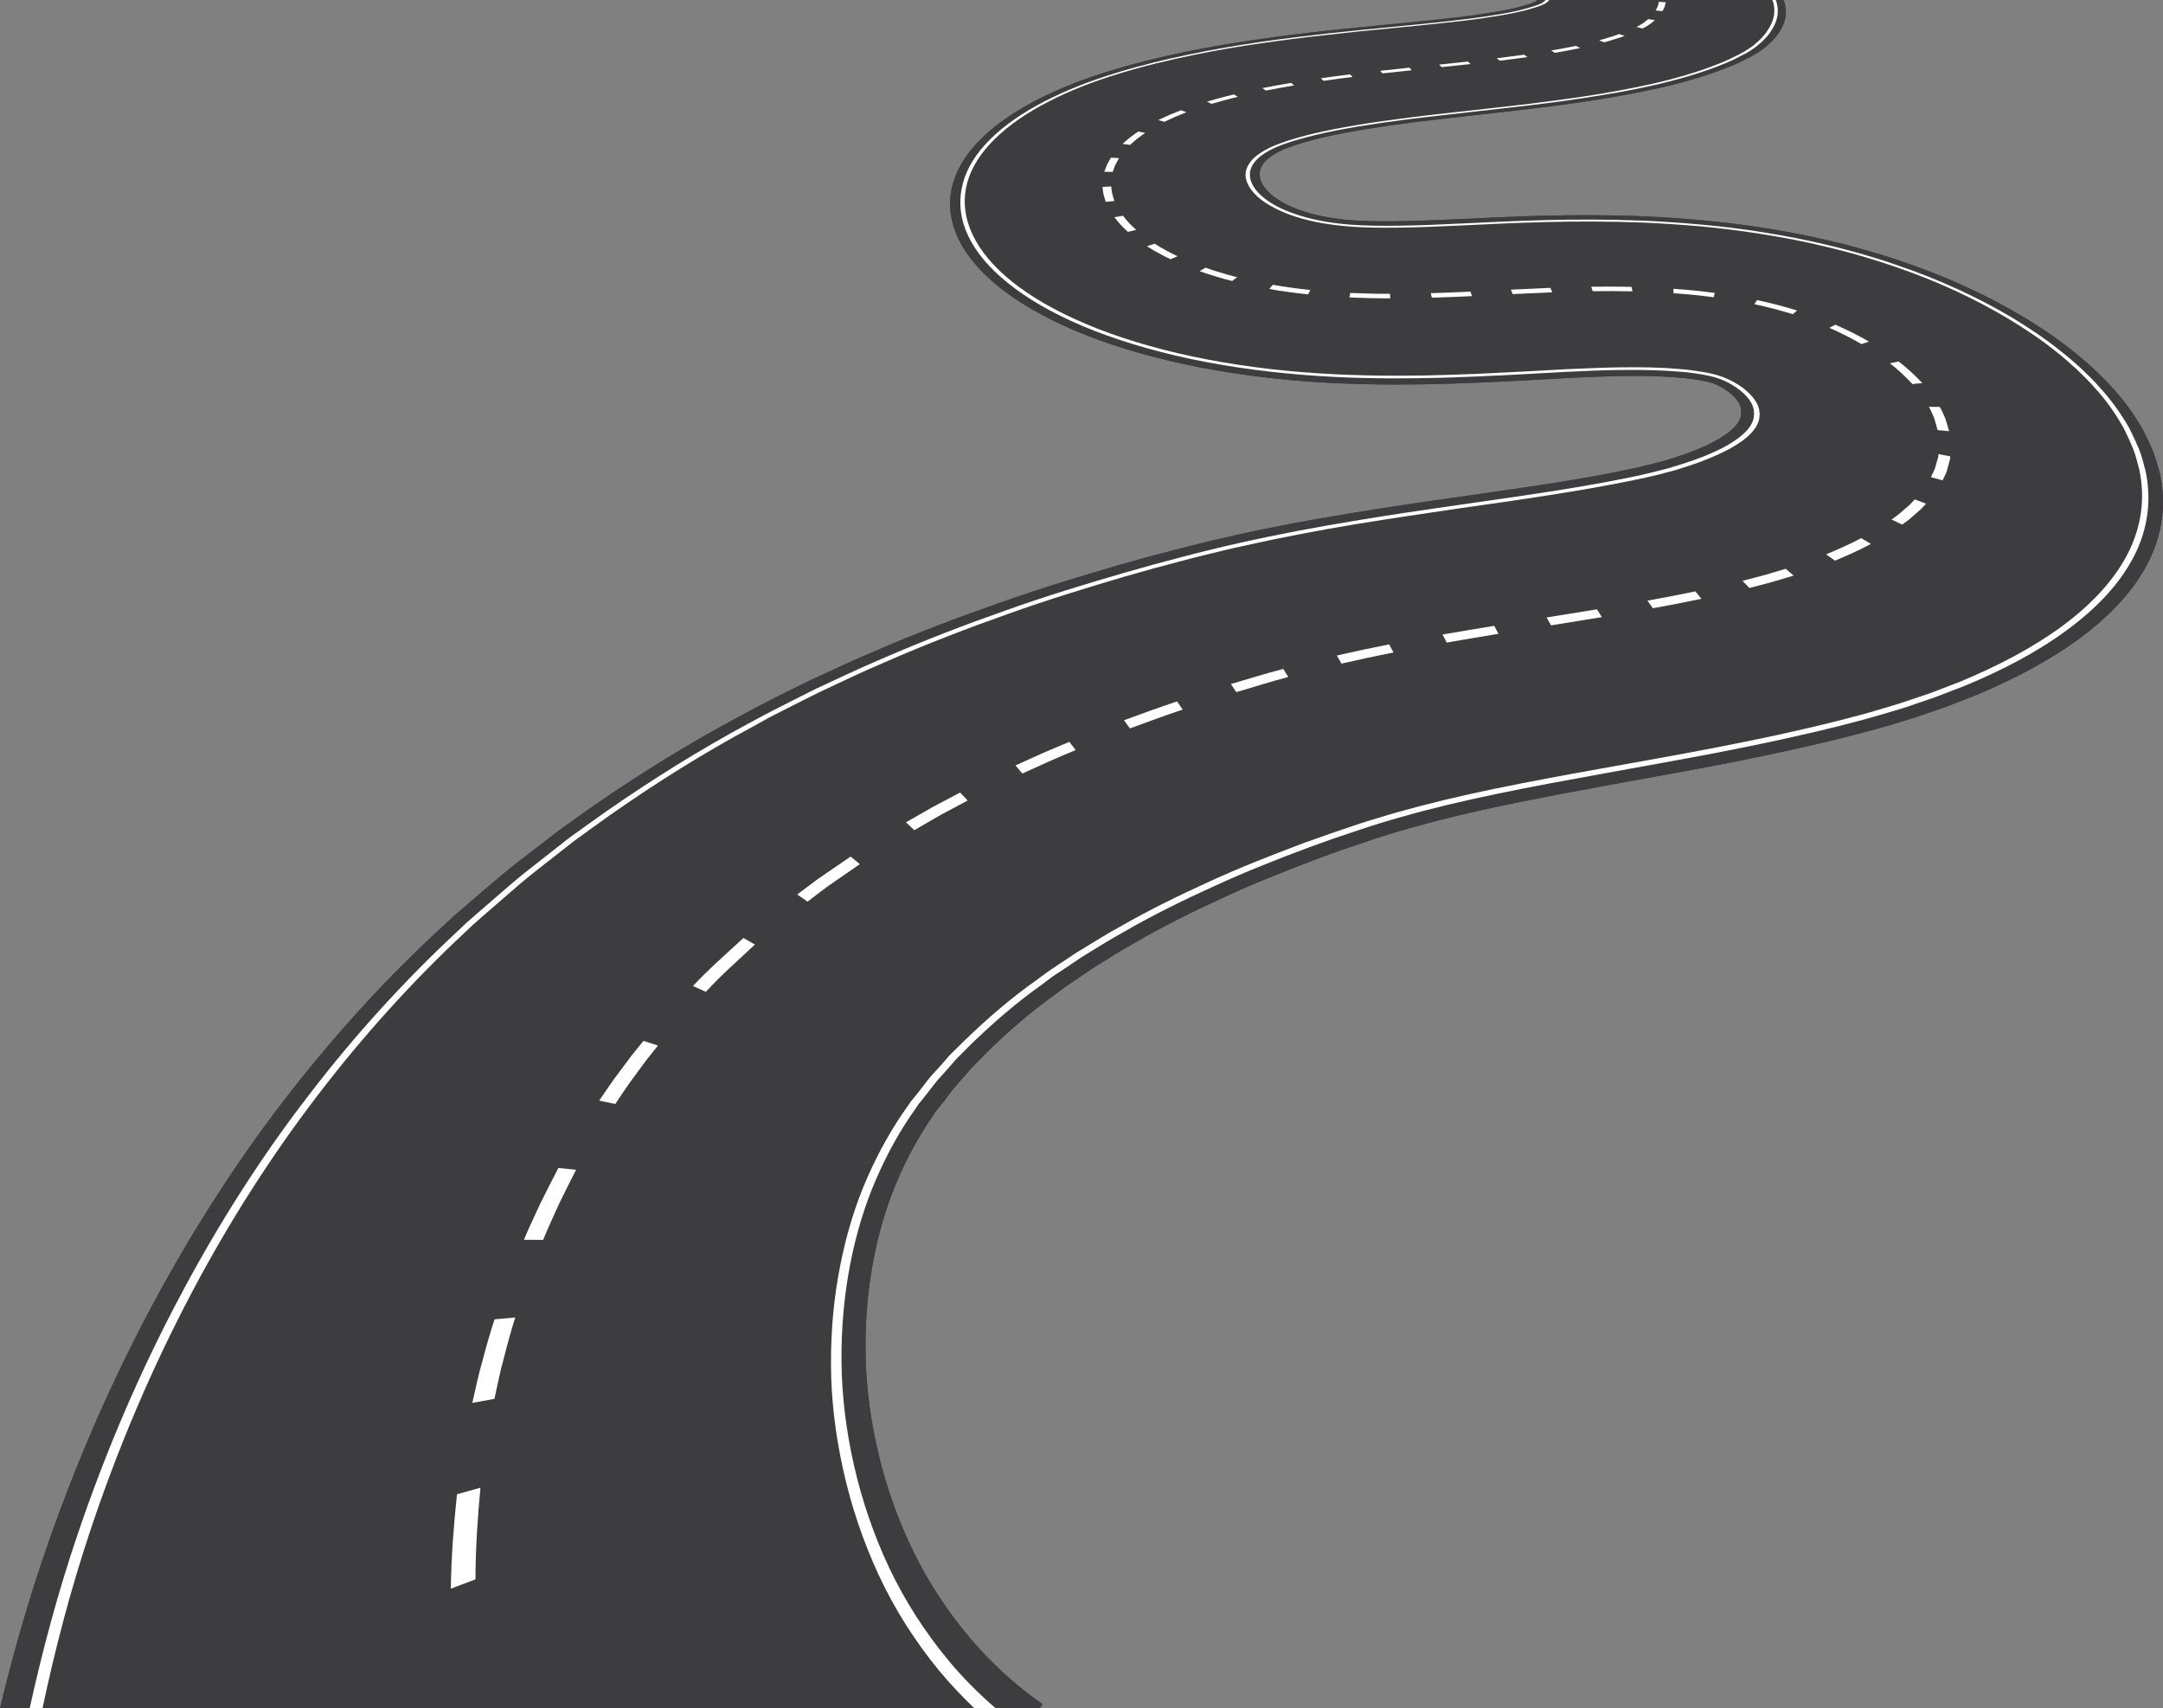 <?xml version="1.0" encoding="UTF-8"?><svg xmlns="http://www.w3.org/2000/svg" xmlns:xlink="http://www.w3.org/1999/xlink" height="1232.0" preserveAspectRatio="xMidYMid meet" version="1.0" viewBox="0.0 0.0 1560.1 1232.0" width="1560.1" zoomAndPan="magnify"><rect x="0.0" y="0.0" width="1560.1" height="1232.0" fill="#808080" stroke="none"/><defs><clipPath id="a"><path d="M 0 0 L 1560.102 0 L 1560.102 1231.969 L 0 1231.969 Z M 0 0"/></clipPath><clipPath id="b"><path d="M 0 0 L 1560.102 0 L 1560.102 1231.969 L 0 1231.969 Z M 0 0"/></clipPath><clipPath id="c"><path d="M 21 0 L 1270 0 L 1270 1231.969 L 21 1231.969 Z M 21 0"/></clipPath><clipPath id="d"><path d="M 599 0 L 1550 0 L 1550 1231.969 L 599 1231.969 Z M 599 0"/></clipPath></defs><g><g clip-path="url(#a)" id="change1_3"><path d="M 0 1231.969 C 9.832 1191.172 21.332 1151.359 34.801 1112.922 C 56.918 1049.52 83.559 989.449 114.328 933.121 C 142.84 880.922 174.887 831.668 210.77 785.957 C 244.191 743.293 280.664 703.578 319.789 667.695 L 326.867 661.109 L 333.848 655.113 L 347.609 643.215 C 356.754 635.551 365.602 627.781 374.938 620.703 L 402.172 599.668 C 411.215 593.082 420.258 586.789 429.203 580.398 C 464.199 556.312 499.199 534.883 533.41 516.695 L 545.992 509.914 C 550.121 507.652 554.25 505.688 558.379 503.523 C 566.637 499.492 574.797 495.266 582.953 491.336 C 598.98 483.961 614.902 476.391 630.633 469.805 C 661.5 456.434 691.68 445.031 721.273 434.711 C 750.176 424.484 778.586 415.836 806.602 407.676 L 827.246 401.875 L 847.594 396.566 L 857.82 393.914 L 868.926 391.16 C 876.301 389.391 883.676 387.621 890.848 386.047 C 919.555 379.656 947.375 374.547 973.523 370.32 C 999.477 365.992 1024.148 362.355 1047.352 359.113 C 1070.449 355.77 1092.078 352.723 1112.141 349.676 C 1131.988 346.629 1150.281 343.48 1166.988 340.141 L 1173.09 338.859 C 1175.051 338.469 1177.309 338.074 1178.891 337.684 L 1188.91 335.32 L 1198.449 332.863 L 1207.301 330.211 C 1218.699 326.672 1228.328 322.738 1235.711 318.809 C 1242.98 314.973 1248 311.238 1251.039 307.992 C 1254.09 304.75 1255.371 302.094 1255.859 299.242 C 1255.66 298.457 1255.961 297.77 1255.961 297.082 C 1255.762 296.195 1255.66 295.41 1255.762 294.625 C 1255.27 293.445 1255.27 292.363 1254.289 290.887 C 1254.191 290.297 1253.301 289.609 1253.012 288.824 C 1252.32 288.234 1252.121 287.445 1251.238 286.758 C 1250.16 285.383 1248.391 284.008 1246.91 282.727 C 1243.57 280.27 1240.129 278.207 1237.379 277.223 C 1236.691 276.828 1236 276.73 1235.512 276.438 C 1235.219 276.34 1234.922 276.34 1234.629 276.238 C 1234.328 276.141 1234.328 276.043 1233.738 275.945 C 1232.172 275.355 1229.809 274.961 1227.059 274.371 C 1224.109 273.883 1220.371 273.289 1216.051 272.801 C 1211.43 272.406 1206.309 271.914 1200.32 271.621 C 1188.32 271.031 1173.969 270.93 1157.852 271.52 C 1153.82 271.621 1149.59 271.816 1145.359 271.914 L 1131.602 272.602 L 1101.129 274.273 C 1090.41 274.863 1078.809 275.453 1066.719 275.945 C 1054.43 276.438 1041.648 276.93 1027.988 277.125 C 1000.66 277.617 970.477 277.32 938.137 274.766 C 905.695 272.109 872.957 267.293 843.465 260.215 C 814.27 253.336 788.117 244.586 766.195 234.363 C 744.766 224.531 727.465 213.422 714.488 201.82 C 701.906 190.52 693.352 178.719 688.93 166.73 C 684.605 155.129 684.016 143.43 687.453 131.93 C 690.699 120.82 697.68 109.809 708.297 99.488 C 718.52 89.559 732.184 80.121 748.504 71.762 C 764.23 63.699 782.418 56.621 801.488 50.82 C 819.383 45.422 837.664 40.988 855.559 37.262 C 873.352 33.719 890.652 30.77 907.465 28.41 C 924.078 25.949 940.102 23.988 955.438 22.32 C 963.105 21.43 970.574 20.738 978.047 19.961 L 999.086 17.891 C 1012.648 16.52 1025.23 15.34 1036.641 14.16 C 1048.039 12.879 1058.559 11.699 1067.41 10.32 C 1076.25 9.039 1084.121 7.77 1090.211 6.391 C 1096.211 5.012 1100.828 3.641 1104.762 2.262 C 1105.262 2.059 1105.75 1.871 1106.238 1.57 L 1106.73 1.379 C 1106.828 1.379 1106.93 1.379 1107.02 1.281 L 1107.121 1.281 L 1107.422 1.078 C 1107.711 0.879 1108.109 0.59 1108.398 0.301 L 1108.699 0 L 1286.328 0 C 1286.531 0.488 1286.828 1.078 1287.02 1.57 C 1289.379 9.141 1287.809 16.32 1283.289 23.199 C 1282.5 24.379 1281.621 25.559 1280.531 26.84 C 1279.648 28.02 1278.469 29.301 1277.191 30.48 L 1276.211 31.461 L 1275.129 32.441 C 1274.238 33.129 1273.262 34.109 1272.281 34.801 L 1269.328 36.961 L 1265.891 39.129 L 1262.941 40.699 L 1260.09 42.172 L 1254.68 44.93 C 1241.699 50.82 1226.371 55.941 1209.949 60.262 C 1193.238 64.59 1175.84 67.93 1158.73 70.781 C 1141.328 73.73 1124.43 75.988 1108.109 77.961 C 1091.488 80.02 1075.859 81.691 1061.02 83.359 L 1039.488 85.82 C 1032.699 86.609 1025.922 87.391 1019.43 88.18 C 1006.359 89.852 994.168 91.621 982.961 93.488 C 971.855 95.359 961.727 97.32 952.883 99.391 C 944.133 101.551 936.562 103.711 930.469 105.969 C 925.059 107.84 921.129 109.91 917.98 111.969 C 914.738 114.031 912.379 116.199 910.805 118.66 C 909.133 121.109 908.348 123.77 908.543 126.621 C 908.742 129.469 910.02 132.52 912.281 135.469 C 914.543 138.512 917.785 141.359 922.012 144.121 C 926.141 146.77 931.156 149.23 936.66 151.191 C 942.262 153.262 948.359 154.93 954.848 156.211 C 961.531 157.488 968.316 158.371 976.375 158.961 C 984.828 159.551 995.645 159.75 1008.621 159.551 C 1015.211 159.449 1022.379 159.262 1029.852 158.961 C 1037.621 158.672 1045.68 158.371 1054.328 157.98 L 1081.859 156.699 L 1096.801 156.109 C 1102.109 155.91 1107.422 155.719 1113.02 155.621 C 1134.941 155.031 1158.828 154.93 1184.98 156.012 C 1198.148 156.5 1212.109 157.488 1226.559 158.762 C 1241.211 160.141 1256.449 161.91 1272.281 164.371 C 1288.301 166.922 1304.719 170.07 1321.23 174 C 1325.359 174.891 1329.691 176.07 1333.91 177.148 C 1338.141 178.328 1342.469 179.41 1346.602 180.691 C 1354.949 183.051 1363.309 185.602 1371.172 188.352 C 1403.91 199.359 1432.609 212.73 1457.68 227.578 C 1470.461 235.246 1482.648 243.211 1493.27 251.762 C 1498.969 255.988 1503.789 260.512 1509 264.934 C 1513.719 269.555 1518.73 274.176 1522.961 278.992 C 1532 288.727 1539.281 298.949 1545.27 309.367 C 1547.93 314.48 1550.391 319.594 1552.648 324.805 C 1554.711 330.113 1556.18 335.422 1557.66 340.73 C 1562.77 362.945 1559.719 385.066 1549.801 404.824 C 1539.379 425.762 1521.969 443.949 1500.941 459.68 C 1479.012 476 1453.262 489.562 1425.441 501.262 L 1403.711 509.719 L 1381.102 517.484 C 1373.43 519.941 1365.57 522.203 1357.699 524.562 C 1353.578 525.742 1350.141 526.625 1346.301 527.609 L 1335.191 530.559 C 1305.309 538.227 1275.422 544.617 1246.422 550.316 C 1217.031 556.02 1188.621 561.031 1161.68 565.949 C 1134.449 570.961 1108.5 575.777 1084.219 580.891 C 1059.641 586.004 1036.93 591.508 1015.988 597.504 C 1010.488 598.977 1005.57 600.551 1000.461 602.125 L 992.793 604.484 L 984.238 607.434 L 966.742 613.332 L 949.539 619.621 C 926.535 628.371 903.531 637.418 881.902 647.543 C 859.785 657.668 838.156 668.48 818.199 680.082 C 807.684 685.883 798.344 692.074 788.316 698.172 L 774.355 707.707 C 771.996 709.277 769.539 710.852 767.277 712.523 L 760.691 717.438 C 742.211 730.711 726.285 744.766 711.637 759.121 L 700.824 770.129 C 697.578 773.867 694.336 777.699 690.992 781.434 C 687.355 785.172 684.703 789.102 681.754 793.035 L 677.133 798.836 L 674.773 801.785 L 673.004 804.535 C 662.879 819.086 654.031 835.109 646.656 852.707 C 638.988 870.695 633.387 890.359 629.551 911.004 C 625.621 932.336 623.852 954.848 624.344 977.754 C 624.734 1001.441 628.078 1025.328 633.68 1048.828 C 639.48 1073.109 647.934 1096.801 658.75 1118.922 C 669.859 1141.73 683.621 1162.371 699.152 1180.852 C 714.98 1199.629 732.773 1215.75 751.844 1229.02 L 750.074 1231.969 L 0 1231.969" fill="#3d3c3f"/></g><g id="change1_1"><path d="M 1094.629 32.02 C 1094.609 32.02 1094.629 32.02 1094.629 32.02 C 1094.629 32.031 1094.629 32.031 1094.629 32.031 C 1094.641 32.02 1094.641 32.02 1094.629 32.02" fill="#3d3c3f"/></g><g id="change1_2"><path d="M 1094.578 32.051 L 1094.488 32.102 C 1094.469 32.102 1094.531 32.07 1094.578 32.051" fill="#3d3c3f"/></g><g clip-path="url(#b)" id="change1_4"><path d="M 1549.801 404.824 C 1539.379 425.762 1521.969 443.949 1500.941 459.68 C 1479.012 476 1453.262 489.562 1425.441 501.262 L 1403.711 509.719 L 1381.102 517.484 C 1373.43 519.941 1365.57 522.203 1357.699 524.562 C 1353.578 525.742 1350.141 526.625 1346.301 527.609 L 1335.191 530.559 C 1305.309 538.227 1275.422 544.617 1246.422 550.316 C 1217.031 556.02 1188.621 561.031 1161.68 565.949 C 1134.449 570.961 1108.5 575.777 1084.219 580.891 C 1059.641 586.004 1036.93 591.508 1015.988 597.504 C 1010.488 598.977 1005.57 600.551 1000.461 602.125 L 992.793 604.484 L 984.238 607.434 L 966.742 613.332 L 949.539 619.621 C 926.535 628.371 903.531 637.418 881.902 647.543 C 859.785 657.668 838.156 668.48 818.199 680.082 C 807.684 685.883 798.344 692.074 788.316 698.172 L 774.355 707.707 C 771.996 709.277 769.539 710.852 767.277 712.523 L 760.691 717.438 C 742.211 730.711 726.285 744.766 711.637 759.121 L 700.824 770.129 C 697.578 773.867 694.336 777.699 690.992 781.434 C 687.355 785.172 684.703 789.102 681.754 793.035 L 677.133 798.836 L 674.773 801.785 L 673.004 804.535 C 662.879 819.086 654.031 835.109 646.656 852.707 C 638.988 870.695 633.387 890.359 629.551 911.004 C 625.621 932.336 623.852 954.848 624.344 977.754 C 624.734 1001.441 628.078 1025.328 633.68 1048.828 C 639.48 1073.109 647.934 1096.801 658.75 1118.922 C 669.859 1141.73 683.621 1162.371 699.152 1180.852 C 714.98 1199.629 732.773 1215.75 751.844 1229.02 L 750.074 1231.969 L 0 1231.969 C 9.832 1191.172 21.332 1151.359 34.801 1112.922 C 56.918 1049.52 83.559 989.449 114.328 933.121 C 142.84 880.922 174.887 831.668 210.77 785.957 C 244.191 743.293 280.664 703.578 319.789 667.695 L 326.867 661.109 L 333.848 655.113 L 347.609 643.215 C 356.754 635.551 365.602 627.781 374.938 620.703 L 402.172 599.668 C 411.215 593.082 420.258 586.789 429.203 580.398 C 464.199 556.312 499.199 534.883 533.41 516.695 L 545.992 509.914 C 550.121 507.652 554.25 505.688 558.379 503.523 C 566.637 499.492 574.797 495.266 582.953 491.336 C 598.98 483.961 614.902 476.391 630.633 469.805 C 661.5 456.434 691.68 445.031 721.273 434.711 C 750.176 424.484 778.586 415.836 806.602 407.676 L 827.246 401.875 L 847.594 396.566 L 857.82 393.914 L 868.926 391.16 C 876.301 389.391 883.676 387.621 890.848 386.047 C 919.555 379.656 947.375 374.547 973.523 370.32 C 999.477 365.992 1024.148 362.355 1047.352 359.113 C 1070.449 355.77 1092.078 352.723 1112.141 349.676 C 1131.988 346.629 1150.281 343.48 1166.988 340.141 L 1173.09 338.859 C 1175.051 338.469 1177.309 338.074 1178.891 337.684 L 1188.91 335.32 L 1198.449 332.863 L 1207.301 330.211 C 1218.699 326.672 1228.328 322.738 1235.711 318.809 C 1242.98 314.973 1248 311.238 1251.039 307.992 C 1254.09 304.75 1255.371 302.094 1255.859 299.242 C 1255.66 298.457 1255.961 297.77 1255.961 297.082 C 1255.762 296.195 1255.66 295.41 1255.762 294.625 C 1255.27 293.445 1255.27 292.363 1254.289 290.887 C 1254.191 290.297 1253.301 289.609 1253.012 288.824 C 1252.32 288.234 1252.121 287.445 1251.238 286.758 C 1250.16 285.383 1248.391 284.008 1246.91 282.727 C 1243.57 280.27 1240.129 278.207 1237.379 277.223 C 1236.691 276.828 1236 276.73 1235.512 276.438 C 1235.219 276.34 1234.922 276.34 1234.629 276.238 C 1234.328 276.141 1234.328 276.043 1233.738 275.945 C 1232.172 275.355 1229.809 274.961 1227.059 274.371 C 1224.109 273.883 1220.371 273.289 1216.051 272.801 C 1211.43 272.406 1206.309 271.914 1200.32 271.621 C 1188.32 271.031 1173.969 270.93 1157.852 271.52 C 1153.82 271.621 1149.59 271.816 1145.359 271.914 L 1131.602 272.602 L 1101.129 274.273 C 1090.41 274.863 1078.809 275.453 1066.719 275.945 C 1054.43 276.438 1041.648 276.93 1027.988 277.125 C 1000.66 277.617 970.477 277.32 938.137 274.766 C 905.695 272.109 872.957 267.293 843.465 260.215 C 814.27 253.336 788.117 244.586 766.195 234.363 C 744.766 224.531 727.465 213.422 714.488 201.82 C 701.906 190.52 693.352 178.719 688.93 166.73 C 684.605 155.129 684.016 143.43 687.453 131.93 C 690.699 120.82 697.68 109.809 708.297 99.488 C 718.52 89.559 732.184 80.121 748.504 71.762 C 764.23 63.699 782.418 56.621 801.488 50.82 C 819.383 45.422 837.664 40.988 855.559 37.262 C 873.352 33.719 890.652 30.77 907.465 28.41 C 924.078 25.949 940.102 23.988 955.438 22.32 C 963.105 21.43 970.574 20.738 978.047 19.961 L 999.086 17.891 C 1012.648 16.52 1025.23 15.34 1036.641 14.16 C 1048.039 12.879 1058.559 11.699 1067.41 10.32 C 1076.25 9.039 1084.121 7.77 1090.211 6.391 C 1096.211 5.012 1100.828 3.641 1104.762 2.262 C 1105.262 2.059 1105.75 1.871 1106.238 1.57 L 1106.73 1.379 C 1106.828 1.379 1106.93 1.379 1107.02 1.281 L 1107.121 1.281 L 1107.422 1.078 C 1107.711 0.879 1108.109 0.59 1108.398 0.301 L 1108.699 0 L 1286.328 0 C 1286.531 0.488 1286.828 1.078 1287.02 1.57 C 1289.379 9.141 1287.809 16.32 1283.289 23.199 C 1282.5 24.379 1281.621 25.559 1280.531 26.84 C 1279.648 28.02 1278.469 29.301 1277.191 30.48 L 1276.211 31.461 L 1275.129 32.441 C 1274.238 33.129 1273.262 34.109 1272.281 34.801 L 1269.328 36.961 L 1265.891 39.129 L 1262.941 40.699 L 1260.09 42.172 L 1254.68 44.93 C 1241.699 50.82 1226.371 55.941 1209.949 60.262 C 1193.238 64.59 1175.84 67.93 1158.73 70.781 C 1141.328 73.73 1124.43 75.988 1108.109 77.961 C 1091.488 80.02 1075.859 81.691 1061.02 83.359 L 1039.488 85.82 C 1032.699 86.609 1025.922 87.391 1019.43 88.18 C 1006.359 89.852 994.168 91.621 982.961 93.488 C 971.855 95.359 961.727 97.32 952.883 99.391 C 944.133 101.551 936.562 103.711 930.469 105.969 C 925.059 107.84 921.129 109.91 917.98 111.969 C 914.738 114.031 912.379 116.199 910.805 118.66 C 909.133 121.109 908.348 123.77 908.543 126.621 C 908.742 129.469 910.02 132.52 912.281 135.469 C 914.543 138.512 917.785 141.359 922.012 144.121 C 926.141 146.77 931.156 149.23 936.66 151.191 C 942.262 153.262 948.359 154.93 954.848 156.211 C 961.531 157.488 968.316 158.371 976.375 158.961 C 984.828 159.551 995.645 159.75 1008.621 159.551 C 1015.211 159.449 1022.379 159.262 1029.852 158.961 C 1037.621 158.672 1045.68 158.371 1054.328 157.98 L 1081.859 156.699 L 1096.801 156.109 C 1102.109 155.91 1107.422 155.719 1113.02 155.621 C 1134.941 155.031 1158.828 154.93 1184.98 156.012 C 1198.148 156.5 1212.109 157.488 1226.559 158.762 C 1241.211 160.141 1256.449 161.91 1272.281 164.371 C 1288.301 166.922 1304.719 170.07 1321.23 174 C 1325.359 174.891 1329.691 176.07 1333.91 177.148 C 1338.141 178.328 1342.469 179.41 1346.602 180.691 C 1354.949 183.051 1363.309 185.602 1371.172 188.352 C 1403.91 199.359 1432.609 212.73 1457.68 227.578 C 1470.461 235.246 1482.648 243.211 1493.27 251.762 C 1498.969 255.988 1503.789 260.512 1509 264.934 C 1513.719 269.555 1518.73 274.176 1522.961 278.992 C 1532 288.727 1539.281 298.949 1545.27 309.367 C 1547.93 314.48 1550.391 319.594 1552.648 324.805 C 1554.711 330.113 1556.18 335.422 1557.66 340.73 C 1562.77 362.945 1559.719 385.066 1549.801 404.824" fill="#3d3c3f"/></g><g clip-path="url(#c)" id="change2_47"><path d="M 1269.23 298.262 C 1269.23 299.242 1268.93 300.129 1269.031 301.109 C 1268.539 304.652 1266.871 308.191 1263.328 312.023 C 1259.789 315.957 1254.191 320.184 1246.129 324.41 C 1238.07 328.637 1227.738 332.961 1215.648 336.797 L 1206.309 339.648 L 1196.191 342.301 L 1185.672 344.758 C 1184 345.152 1181.641 345.645 1179.57 346.035 L 1173.281 347.316 C 1156.18 350.758 1137.398 354 1117.148 357.145 C 1096.801 360.391 1074.879 363.438 1051.578 366.781 C 1028.281 370.223 1003.512 373.859 977.652 378.086 C 951.504 382.41 923.977 387.621 895.566 394.012 C 888.391 395.484 881.117 397.352 873.844 399.121 L 862.93 401.777 L 852.707 404.43 L 832.457 409.84 L 811.91 415.637 C 784.188 423.797 755.973 432.449 727.367 442.672 C 698.07 452.996 668.188 464.496 637.809 477.77 C 622.277 484.355 606.648 491.824 590.82 499.297 C 582.758 503.227 574.797 507.359 566.734 511.387 C 562.605 513.551 558.574 515.516 554.445 517.68 L 542.258 524.465 C 508.637 542.453 474.523 563.688 440.41 587.574 C 431.762 593.77 422.914 600.059 414.066 606.547 L 387.719 627.191 C 378.676 634.172 370.121 641.742 361.273 649.41 L 347.906 661.012 L 341.219 666.906 L 334.438 673.301 C 296.785 708.492 261.789 747.324 229.938 788.906 C 195.727 833.438 165.254 881.312 138.414 932.039 C 109.512 986.797 84.641 1044.898 64.391 1106.141 C 50.922 1146.738 39.812 1188.809 30.672 1231.969 L 21.43 1231.969 C 30.77 1189.5 41.977 1148.121 55.445 1108.199 C 76.285 1046.371 101.648 987.582 131.141 932.434 C 158.469 881.215 189.34 832.848 224.137 788.02 C 256.383 746.047 291.969 707.02 330.016 671.629 L 336.797 665.238 L 343.68 659.238 L 357.145 647.543 C 365.992 639.875 374.742 632.207 383.887 625.227 L 410.43 604.387 C 419.371 597.898 428.223 591.605 436.969 585.414 C 471.379 561.426 505.785 540.191 539.504 522.004 L 551.891 515.32 C 556.02 513.156 560.051 511.094 564.18 509.027 C 572.34 504.898 580.398 500.77 588.363 496.84 C 604.285 489.465 620.016 481.895 635.648 475.309 C 666.121 462.039 696.105 450.535 725.5 440.215 C 754.203 429.992 782.516 421.34 810.336 413.277 L 830.883 407.477 L 851.133 402.07 L 861.359 399.418 L 872.367 396.664 C 879.641 394.895 887.016 393.125 894.094 391.555 C 922.602 385.164 950.227 380.051 976.375 375.727 C 1002.23 371.398 1027 367.762 1050.301 364.422 C 1073.5 361.078 1095.328 358.031 1115.578 354.887 C 1135.73 351.738 1154.309 348.594 1171.41 345.152 L 1177.609 343.875 C 1179.672 343.48 1181.93 342.988 1183.609 342.598 L 1193.93 340.141 L 1203.859 337.582 L 1213.102 334.73 C 1224.988 330.996 1235.121 326.867 1242.98 322.738 C 1250.75 318.609 1256.16 314.48 1259.602 310.844 C 1263.039 307.109 1264.512 303.863 1265 300.523 C 1264.898 299.637 1265.199 298.852 1265.199 297.867 C 1264.898 296.984 1264.809 296 1264.898 295.113 C 1264.309 293.641 1264.219 292.164 1263.039 290.496 C 1262.84 289.707 1261.859 288.922 1261.559 288.035 C 1260.68 287.25 1260.379 286.363 1259.398 285.578 C 1258.121 283.906 1255.961 282.336 1254.191 280.859 C 1250.262 277.91 1245.93 275.453 1242.199 273.98 C 1241.309 273.488 1240.328 273.289 1239.539 272.996 C 1239.148 272.699 1238.66 272.699 1238.262 272.602 C 1237.871 272.504 1237.672 272.309 1236.988 272.109 C 1234.82 271.52 1231.969 270.93 1228.73 270.242 C 1225.391 269.652 1221.16 269.062 1216.441 268.473 C 1211.43 268.082 1206.02 267.59 1199.73 267.293 C 1187.238 266.703 1172.5 266.605 1156.078 267.098 C 1152.051 267.195 1147.82 267.395 1143.59 267.59 L 1129.73 268.18 L 1099.359 269.852 C 1088.641 270.441 1077.238 271.031 1065.34 271.52 C 1053.25 272.012 1040.672 272.504 1027.301 272.699 C 1000.559 273.191 970.969 272.898 939.512 270.34 C 908.055 267.785 876.301 263.164 847.594 256.383 C 819.281 249.695 793.82 241.242 772.391 231.41 C 751.449 221.781 734.543 211.059 721.762 199.762 C 709.375 188.852 700.922 177.34 696.402 165.648 C 692.074 154.441 691.484 143.039 694.633 131.73 C 697.578 120.922 704.266 110.199 714.586 100.078 C 724.516 90.34 737.785 81.102 753.516 73.039 C 768.852 65.078 786.547 58.199 805.324 52.5 C 822.82 47.09 840.715 42.762 858.406 39.129 C 875.809 35.488 893.012 32.641 909.625 30.18 C 926.043 27.82 941.969 25.949 957.305 24.18 C 964.875 23.398 972.344 22.609 979.719 21.82 L 1000.852 19.762 C 1014.422 18.379 1027.199 17.199 1038.699 15.93 C 1050.199 14.648 1060.922 13.469 1070.059 12.09 C 1079.109 10.719 1087.262 9.441 1093.66 7.961 C 1099.949 6.488 1104.961 5.012 1109.191 3.539 C 1109.68 3.34 1110.27 3.051 1110.762 2.852 L 1111.352 2.559 C 1111.551 2.559 1111.641 2.461 1111.84 2.461 C 1111.941 2.359 1111.941 2.359 1112.039 2.359 L 1112.238 2.16 L 1112.531 1.969 C 1112.922 1.672 1113.32 1.469 1113.711 1.078 C 1114.102 0.789 1114.398 0.488 1114.691 0.199 C 1114.789 0.102 1114.789 0.102 1114.789 0 L 1117.449 0 C 1117.25 0.199 1117.25 0.301 1117.051 0.488 C 1116.762 0.789 1116.359 1.18 1115.969 1.469 C 1115.578 1.77 1115.18 2.059 1114.789 2.359 C 1114.59 2.559 1114.398 2.648 1114.199 2.75 C 1114.102 2.852 1114 2.852 1113.91 2.949 C 1113.711 2.949 1113.609 3.051 1113.41 3.051 L 1112.82 3.34 C 1112.238 3.641 1111.641 3.828 1111.148 4.129 C 1106.828 5.602 1101.621 7.18 1095.129 8.648 C 1088.641 10.129 1080.379 11.5 1071.238 12.879 C 1062 14.25 1051.191 15.531 1039.59 16.711 C 1027.988 17.988 1015.211 19.27 1001.641 20.551 L 980.504 22.609 C 973.133 23.398 965.66 24.18 958.09 25.07 C 942.758 26.738 926.926 28.711 910.609 31.059 C 893.996 33.422 876.988 36.281 859.59 39.91 C 842.09 43.551 824.297 47.781 806.895 53.18 C 788.414 58.789 770.914 65.672 755.777 73.531 C 740.145 81.59 727.07 90.738 717.34 100.371 C 707.215 110.398 700.629 120.922 697.68 131.629 C 694.633 142.84 695.32 154.051 699.742 165.16 C 704.266 176.75 712.621 188.059 724.91 198.871 C 737.59 210.078 754.402 220.602 775.047 230.039 C 796.18 239.77 821.348 248.125 849.363 254.711 C 877.773 261.395 909.035 266.016 940.199 268.473 C 971.164 270.93 1000.461 271.227 1027 270.832 C 1040.27 270.539 1052.66 270.145 1064.75 269.652 C 1076.551 269.062 1087.949 268.473 1098.672 267.98 L 1128.949 266.312 L 1142.809 265.723 C 1147.031 265.523 1151.359 265.328 1155.391 265.23 C 1171.91 264.738 1186.75 264.738 1199.43 265.328 C 1205.82 265.621 1211.43 266.215 1216.641 266.605 C 1221.551 267.195 1225.879 267.883 1229.512 268.473 C 1232.949 269.16 1236 269.754 1238.359 270.539 C 1239.148 270.637 1239.34 270.832 1239.84 271.031 C 1240.328 271.129 1240.82 271.227 1241.309 271.422 C 1242.199 271.816 1243.281 272.109 1244.262 272.602 C 1248.488 274.176 1253.109 276.93 1257.43 279.977 C 1259.301 281.648 1261.461 283.316 1262.941 285.086 C 1263.922 285.973 1264.309 286.855 1265.199 287.742 C 1265.59 288.629 1266.578 289.512 1266.871 290.395 C 1268.051 292.164 1268.25 293.738 1268.84 295.312 C 1268.84 296.293 1268.93 297.277 1269.23 298.262" fill="#fff"/></g><g id="change2_1"><path d="M 342.938 1139.082 C 342.984 1116.828 344.477 1094.691 346.531 1072.98 L 329.605 1077.68 C 327.25 1100.031 325.473 1122.852 325.172 1145.781 L 342.938 1139.082" fill="#fff"/></g><g id="change2_2"><path d="M 340.648 1011.801 L 356.609 1008.898 C 358.844 998.836 360.746 988.949 363.535 979.059 C 366 969.34 368.57 959.734 371.664 950.195 L 356.719 951.539 C 353.449 961.324 350.707 971.184 348.074 981.156 C 345.113 991.309 343.047 1001.461 340.648 1011.801" fill="#fff"/></g><g id="change2_3"><path d="M 415.516 843.66 L 402.758 842.371 C 398.453 850.711 394.031 859.16 389.84 867.73 C 385.938 876.426 381.527 885.227 377.91 894.152 L 391.77 894.219 C 395.207 885.508 399.434 876.914 403.152 868.426 C 407.16 860.059 411.398 851.809 415.516 843.66" fill="#fff"/></g><g id="change2_4"><path d="M 458.797 774.621 L 466.469 764.188 L 474.559 754.082 L 464.113 750.715 L 455.734 761.047 L 447.773 771.719 C 442.246 778.902 437.246 786.309 432.18 793.801 L 443.777 796.207 C 448.656 788.887 453.465 781.641 458.797 774.621" fill="#fff"/></g><g id="change2_5"><path d="M 544.488 681.23 L 536.176 676.492 C 524.133 687.742 511.168 698.875 499.793 711.145 L 509.094 715.32 C 520.125 703.262 532.773 692.309 544.488 681.23" fill="#fff"/></g><g id="change2_6"><path d="M 613.527 617.785 L 594.18 631.027 C 587.539 635.445 581.492 640.402 575.039 645.125 L 582.457 650.285 C 588.777 645.621 594.676 640.723 601.195 636.352 L 620.176 623.242 L 613.527 617.785" fill="#fff"/></g><g id="change2_7"><path d="M 697.945 577.375 L 692.512 571.594 L 672.918 581.953 L 653.453 593.07 L 659.438 598.73 L 678.609 587.68 L 697.945 577.375" fill="#fff"/></g><g id="change2_8"><path d="M 732.426 552.047 L 737.398 557.898 L 756.621 549.152 C 762.98 546.297 769.488 543.676 775.863 540.949 L 771.258 535.066 C 764.824 537.797 758.266 540.422 751.844 543.281 L 732.426 552.047" fill="#fff"/></g><g id="change2_9"><path d="M 810.688 519.453 L 814.984 525.34 C 827.746 520.719 840.27 515.973 853.043 511.77 L 848.984 505.895 C 836.145 510.094 823.531 514.836 810.688 519.453" fill="#fff"/></g><g id="change2_10"><path d="M 891.676 499.191 C 904.25 495.48 916.641 491.562 929.203 488.27 L 925.566 482.438 C 912.84 485.754 900.469 489.641 887.816 493.344 L 891.676 499.191" fill="#fff"/></g><g id="change2_11"><path d="M 964.234 472.77 L 967.543 478.613 L 986.301 474.438 L 1005.07 470.578 L 1001.969 464.742 L 983.109 468.594 L 964.234 472.77" fill="#fff"/></g><g id="change2_12"><path d="M 1043.48 463.441 C 1055.93 461.242 1068.371 459.148 1080.82 457.125 L 1077.73 451.379 C 1065.328 453.379 1052.891 455.461 1040.441 457.641 L 1043.48 463.441" fill="#fff"/></g><g id="change2_13"><path d="M 1118.75 451.012 L 1155.359 445.07 L 1151.828 439.473 L 1115.488 445.328 L 1118.75 451.012" fill="#fff"/></g><g id="change2_14"><path d="M 1192.172 438.68 C 1203.98 436.523 1215.699 434.309 1227.191 431.871 L 1222.809 426.52 C 1211.488 428.906 1199.922 431.074 1188.25 433.191 L 1192.172 438.68" fill="#fff"/></g><g id="change2_15"><path d="M 1272.699 414.75 C 1267.48 416.184 1262.121 417.504 1256.809 418.895 L 1261.77 424.062 C 1267.199 422.633 1272.68 421.27 1278.02 419.793 L 1293.672 415.137 L 1287.988 410.234 L 1272.699 414.75" fill="#fff"/></g><g id="change2_16"><path d="M 1323.52 404.363 C 1332.621 400.562 1341.422 396.625 1349.43 392.289 L 1342.379 388.133 C 1334.578 392.32 1326 396.125 1317.129 399.801 L 1323.52 404.363" fill="#fff"/></g><g id="change2_17"><path d="M 1377.469 364.008 L 1373.27 367.617 L 1369.051 371.262 C 1367.539 372.441 1365.871 373.551 1364.281 374.707 L 1371.941 378.352 C 1373.57 377.152 1375.289 375.996 1376.84 374.77 L 1381.191 370.977 L 1385.5 367.215 L 1389.18 363.25 L 1381.039 360.203 L 1377.469 364.008" fill="#fff"/></g><g id="change2_18"><path d="M 1397.949 329.684 L 1397.359 331.754 L 1396.16 335.914 C 1395.59 338.773 1393.949 341.391 1392.68 344.121 L 1401.129 346.449 C 1402.43 343.594 1404.102 340.855 1404.672 337.863 L 1405.879 333.508 L 1406.469 331.344 L 1406.648 329.109 L 1398.141 327.551 L 1397.949 329.684" fill="#fff"/></g><g clip-path="url(#d)" id="change2_46"><path d="M 1539.078 401.383 C 1528.66 421.535 1511.648 439.133 1490.91 454.371 C 1469.48 470.199 1444.309 483.371 1416.98 494.676 L 1395.75 502.836 L 1373.629 510.406 C 1366.059 512.766 1358.391 514.926 1350.629 517.188 C 1346.691 518.367 1343.25 519.254 1339.52 520.234 L 1328.609 523.086 C 1299.109 530.559 1269.719 536.75 1241.109 542.355 C 1212.02 547.957 1184 552.871 1157.16 557.789 C 1130.031 562.703 1104.172 567.422 1079.789 572.535 C 1055.121 577.645 1032.309 583.055 1010.98 589.148 C 1005.469 590.621 1000.461 592.195 995.25 593.77 L 987.484 596.227 L 978.836 599.078 L 961.238 604.977 L 943.836 611.266 C 920.637 619.918 897.438 629.062 875.613 639.188 C 853.199 649.312 831.277 660.125 810.926 671.922 C 800.211 677.723 790.578 684.016 780.453 690.109 L 766 699.84 C 763.543 701.414 761.086 702.984 758.727 704.656 L 751.941 709.77 C 732.871 723.238 716.453 737.688 701.117 752.434 L 689.715 763.84 C 686.371 767.77 682.934 771.605 679.395 775.535 C 675.559 779.371 672.805 783.5 669.562 787.531 L 664.746 793.625 L 662.289 796.672 L 660.32 799.621 C 649.41 814.957 639.875 831.965 631.91 850.445 C 623.652 869.418 617.461 890.062 613.234 911.691 C 608.906 934.105 606.746 957.699 606.941 981.684 C 607.137 1006.559 610.285 1031.82 615.887 1056.59 C 621.688 1082.148 630.238 1107.219 641.348 1130.719 C 652.852 1155 667.301 1177.211 683.621 1196.969 C 694.238 1209.852 705.836 1221.449 718.027 1231.969 L 702.691 1231.969 C 693.648 1223.32 684.898 1214.082 676.738 1204.148 C 660.027 1183.699 645.379 1160.898 633.777 1135.93 C 622.57 1111.738 613.922 1086.18 608.121 1059.941 C 602.52 1034.57 599.371 1008.82 599.371 983.453 C 599.273 958.977 601.535 934.891 606.156 912.082 C 610.578 889.867 616.969 868.828 625.523 849.465 C 633.777 830.59 643.609 813.188 654.914 797.461 L 656.883 794.512 L 659.438 791.461 L 664.352 785.27 C 667.598 781.141 670.547 776.914 674.379 772.98 C 678.016 769.051 681.555 765.117 684.898 761.086 L 696.598 749.582 C 712.129 734.641 728.941 719.992 748.207 706.43 L 755.09 701.316 C 757.449 699.645 760.004 698.07 762.363 696.398 L 777.012 686.668 C 787.336 680.574 796.969 674.184 807.781 668.383 C 828.328 656.586 850.348 645.773 872.859 635.551 C 894.879 625.422 918.18 616.379 941.379 607.629 L 958.879 601.438 L 976.473 595.441 L 985.223 592.59 L 992.988 590.23 C 998.199 588.656 1003.309 586.984 1008.922 585.512 C 1030.25 579.516 1053.25 574.008 1077.93 568.898 C 1102.309 563.883 1128.16 559.066 1155.191 554.25 C 1181.93 549.434 1209.949 544.516 1238.75 538.914 C 1267.262 533.41 1296.559 527.215 1325.762 519.844 L 1336.672 516.992 C 1340.309 516.008 1343.648 515.223 1347.68 514.043 C 1355.25 511.781 1362.922 509.617 1370.391 507.262 L 1392.309 499.887 L 1413.352 491.824 C 1440.379 480.617 1465.352 467.641 1486.68 452.109 C 1507.129 437.07 1524.141 419.668 1534.359 399.91 C 1544.289 380.938 1547.531 359.898 1543.012 338.762 C 1541.641 333.652 1540.461 328.539 1538.488 323.523 C 1536.43 318.512 1534.16 313.598 1531.711 308.68 C 1526.102 298.754 1519.32 288.824 1510.77 279.582 C 1506.84 274.961 1502.02 270.441 1497.5 266.016 C 1492.578 261.691 1487.961 257.363 1482.551 253.234 C 1472.43 245.078 1460.828 237.312 1448.641 229.941 C 1424.648 215.578 1397.129 202.609 1365.672 191.988 C 1358.102 189.34 1350.039 186.879 1342.07 184.52 C 1338.141 183.34 1334.012 182.262 1329.879 181.18 C 1325.852 180.102 1321.73 179.02 1317.691 178.129 C 1301.871 174.199 1285.941 171.25 1270.512 168.789 C 1255.172 166.328 1240.328 164.559 1226.07 163.191 C 1212.109 162.012 1198.449 161.121 1185.672 160.531 C 1160.012 159.551 1136.422 159.648 1114.789 160.141 C 1109.289 160.34 1103.98 160.531 1098.672 160.629 L 1083.82 161.219 L 1056.199 162.5 C 1047.449 162.891 1039.191 163.289 1031.328 163.578 C 1023.66 163.879 1016.191 164.07 1009.41 164.172 C 995.84 164.371 984.238 164.172 974.902 163.48 C 965.855 162.789 957.992 161.809 950.422 160.34 C 942.949 158.859 935.973 156.988 929.68 154.641 C 923.488 152.281 917.883 149.52 913.164 146.48 C 908.543 143.531 904.906 140.18 902.449 136.84 C 899.992 133.5 898.613 130.16 898.418 126.91 C 898.223 123.672 899.203 120.621 901.172 117.77 C 903.039 114.922 905.793 112.359 909.625 110 C 913.359 107.551 917.883 105.289 923.879 103.219 C 930.566 100.762 938.723 98.398 947.867 96.238 C 957.109 94.078 967.625 92.012 979.031 90.148 C 990.531 88.18 1002.922 86.512 1016.09 84.84 C 1022.68 83.949 1029.559 83.172 1036.34 82.379 L 1057.871 80.02 C 1072.52 78.352 1088.051 76.68 1104.371 74.711 C 1120.488 72.648 1137.012 70.578 1154.012 67.73 C 1170.73 64.879 1187.641 61.738 1203.859 57.512 C 1219.781 53.379 1234.629 48.461 1247.211 42.762 L 1252.422 40.211 L 1258.02 37.262 L 1261.27 35.191 L 1264.219 33.129 C 1265.102 32.441 1266.078 31.648 1266.871 30.871 C 1267.66 30.281 1268.34 29.691 1268.84 29.102 C 1270.109 27.922 1271.289 26.738 1272.18 25.559 C 1273.262 24.379 1274.141 23.199 1274.828 22.02 C 1279.359 15.43 1281.031 8.551 1278.859 1.281 C 1278.672 0.879 1278.469 0.391 1278.27 0 L 1280.73 0 C 1280.93 0.488 1281.219 0.879 1281.32 1.379 C 1283.48 8.75 1281.91 15.73 1277.391 22.32 C 1276.699 23.59 1275.82 24.77 1274.73 25.949 C 1273.75 27.129 1272.672 28.309 1271.391 29.488 L 1270.41 30.48 L 1269.328 31.359 C 1268.539 32.051 1267.559 32.93 1266.672 33.621 L 1263.719 35.68 L 1260.48 37.75 L 1257.531 39.32 L 1254.68 40.801 L 1249.469 43.449 C 1236.789 49.148 1221.75 54.172 1205.719 58.301 C 1189.309 62.621 1172.301 65.871 1155.391 68.621 C 1138.289 71.469 1121.672 73.73 1105.449 75.699 C 1089.129 77.66 1073.5 79.328 1058.852 81 L 1037.23 83.461 C 1030.441 84.25 1023.66 85.031 1017.07 85.82 C 1004 87.488 991.613 89.262 980.211 91.129 C 968.902 93 958.484 95.059 949.441 97.219 C 940.395 99.391 932.336 101.648 925.848 104.012 C 920.047 106.07 915.723 108.23 912.086 110.59 C 908.543 112.859 905.891 115.309 904.023 118.059 C 902.254 120.719 901.27 123.672 901.566 126.809 C 901.664 129.961 903.039 133.211 905.398 136.449 C 907.855 139.691 911.395 142.84 915.82 145.789 C 920.34 148.738 925.746 151.391 931.844 153.551 C 937.938 155.809 944.621 157.68 951.801 159.059 C 959.074 160.531 966.547 161.52 975.297 162.109 C 984.438 162.789 995.742 162.988 1009.211 162.789 C 1015.898 162.699 1023.27 162.5 1030.941 162.211 C 1038.699 161.91 1046.859 161.52 1055.609 161.121 L 1083.23 159.852 L 1098.18 159.262 C 1103.488 159.059 1108.699 158.961 1114.199 158.762 C 1136.02 158.18 1159.621 158.18 1185.469 159.16 C 1198.352 159.75 1212.109 160.629 1226.27 161.91 C 1240.621 163.191 1255.559 164.961 1271 167.41 C 1286.629 169.969 1302.75 172.922 1318.781 176.852 C 1322.809 177.738 1327.031 178.922 1331.16 180 C 1335.289 181.078 1339.52 182.16 1343.449 183.34 C 1351.512 185.699 1359.672 188.16 1367.34 190.91 C 1399.191 201.629 1427.109 214.801 1451.391 229.148 C 1463.68 236.723 1475.57 244.488 1485.801 252.844 C 1491.301 256.973 1496.02 261.297 1501.039 265.723 C 1505.559 270.242 1510.469 274.668 1514.398 279.387 C 1523.148 288.824 1530.039 298.852 1535.84 308.879 C 1538.289 313.891 1540.648 318.906 1542.82 323.918 C 1544.781 329.031 1546.059 334.145 1547.441 339.352 C 1552.148 360.781 1549.012 382.215 1539.078 401.383" fill="#fff"/></g><g id="change2_19"><path d="M 1395.121 301.754 L 1397.559 310.203 L 1405.852 310.977 L 1403.219 302.164 C 1402.68 300.711 1401.922 299.246 1401.281 297.793 C 1400.641 296.348 1399.988 294.902 1399.07 293.465 L 1391.23 293.434 C 1392.109 294.812 1392.711 296.191 1393.309 297.574 C 1393.898 298.961 1394.621 300.359 1395.121 301.754" fill="#fff"/></g><g id="change2_20"><path d="M 1363.09 262.008 C 1369.371 266.777 1374.461 271.84 1379.371 276.969 L 1386.52 276.297 C 1381.371 270.957 1376 265.699 1369.43 260.738 L 1363.09 262.008" fill="#fff"/></g><g id="change2_21"><path d="M 1319.469 236.438 C 1327.578 240.086 1335.539 243.938 1342.609 248.18 L 1348 246.379 C 1340.602 241.977 1332.289 237.969 1323.801 234.176 L 1319.469 236.438" fill="#fff"/></g><g id="change2_22"><path d="M 1265.41 219.398 C 1274.941 221.34 1284.121 223.871 1293.09 226.602 L 1296.172 223.93 C 1286.762 221.078 1277.148 218.461 1267.238 216.441 L 1265.41 219.398" fill="#fff"/></g><g id="change2_23"><path d="M 1236.039 214.379 L 1236.781 211.262 C 1231.809 210.539 1226.82 210.078 1221.852 209.512 C 1216.879 209.09 1211.91 208.578 1206.969 208.281 L 1207.059 211.48 C 1211.891 211.762 1216.719 212.27 1221.559 212.68 C 1226.379 213.238 1231.238 213.691 1236.039 214.379" fill="#fff"/></g><g id="change2_24"><path d="M 1177.469 210.129 L 1176.77 206.91 C 1166.988 206.66 1157.32 206.699 1147.672 206.789 L 1148.77 210.012 C 1158.309 209.922 1167.859 209.879 1177.469 210.129" fill="#fff"/></g><g id="change2_25"><path d="M 1118.238 207.602 C 1108.711 207.98 1099.199 208.422 1089.719 208.898 L 1091.09 212.121 C 1100.602 211.641 1110.09 211.199 1119.59 210.809 L 1118.238 207.602" fill="#fff"/></g><g id="change2_26"><path d="M 1060.551 210.328 C 1051.031 210.77 1041.5 211.172 1031.941 211.449 L 1032.75 214.699 C 1042.469 214.422 1052.121 214.02 1061.73 213.57 L 1060.551 210.328" fill="#fff"/></g><g id="change2_27"><path d="M 1002.539 211.898 C 992.961 211.93 983.398 211.672 973.879 211.289 L 973.297 214.539 C 983.105 214.941 992.941 215.199 1002.75 215.172 L 1002.539 211.898" fill="#fff"/></g><g id="change2_28"><path d="M 943.484 212.301 L 945.066 209.141 C 940.406 208.738 935.898 208.09 931.383 207.48 C 929.133 207.16 926.852 206.891 924.637 206.539 L 918.066 205.398 L 915.461 208.398 L 922.281 209.59 C 924.586 209.949 926.949 210.238 929.281 210.57 C 933.969 211.211 938.648 211.891 943.484 212.301" fill="#fff"/></g><g id="change2_29"><path d="M 876.613 199.281 L 882.52 201.07 L 888.73 202.66 L 892.301 199.898 L 886.305 198.371 L 880.605 196.648 L 874.938 194.941 L 869.59 193.059 L 865.203 195.539 L 870.742 197.488 L 876.613 199.281" fill="#fff"/></g><g id="change2_30"><path d="M 835.336 182.352 L 839.633 184.711 C 841.113 185.48 842.73 186.191 844.281 186.941 L 849.352 184.801 C 847.852 184.078 846.285 183.391 844.848 182.648 L 840.684 180.379 C 839.324 179.621 837.879 178.898 836.598 178.121 L 832.852 175.762 L 827.266 177.559 L 831.121 180 C 832.441 180.809 833.934 181.57 835.336 182.352" fill="#fff"/></g><g id="change2_31"><path d="M 819.488 165.789 C 815.715 162.48 812.566 159.059 809.977 155.59 L 803.801 156.648 C 806.441 160.238 809.66 163.781 813.531 167.211 L 819.488 165.789" fill="#fff"/></g><g id="change2_32"><path d="M 797.605 145.609 L 803.875 144.922 C 803.07 143.191 802.801 141.422 802.238 139.691 C 801.762 137.961 801.742 136.211 801.473 134.48 L 795.227 134.809 C 795.484 136.59 795.492 138.41 795.965 140.199 C 796.523 141.988 796.793 143.82 797.605 145.609" fill="#fff"/></g><g id="change2_33"><path d="M 807.105 114.059 L 801.27 113.699 L 798.434 118.762 L 796.477 123.941 L 802.57 123.969 L 804.414 118.961 L 807.105 114.059" fill="#fff"/></g><g id="change2_34"><path d="M 820.195 100.07 C 822.145 98.648 823.91 97.211 825.98 95.84 L 820.98 94.852 C 818.828 96.27 816.984 97.762 814.957 99.219 C 813.039 100.711 811.445 102.262 809.668 103.789 L 815.125 104.488 C 816.84 103.012 818.355 101.512 820.195 100.07" fill="#fff"/></g><g id="change2_35"><path d="M 847.535 84.289 L 855.715 80.961 L 851.828 79.512 L 843.363 82.93 C 840.652 84.129 838.078 85.379 835.414 86.602 L 839.867 87.852 C 842.441 86.66 844.922 85.449 847.535 84.289" fill="#fff"/></g><g id="change2_36"><path d="M 889.914 68.109 C 883.25 69.691 876.836 71.461 870.52 73.301 L 873.871 74.898 C 880.031 73.09 886.301 71.359 892.828 69.801 L 889.914 68.109" fill="#fff"/></g><g id="change2_37"><path d="M 913.078 65.328 C 919.773 63.988 926.555 62.738 933.438 61.59 L 931.207 59.789 C 924.238 60.941 917.355 62.211 910.547 63.559 L 913.078 65.328" fill="#fff"/></g><g id="change2_38"><path d="M 954.652 58.289 C 961.598 57.301 968.578 56.359 975.602 55.48 L 973.762 53.648 C 966.699 54.52 959.664 55.469 952.656 56.461 L 954.652 58.289" fill="#fff"/></g><g id="change2_39"><path d="M 997.16 52.922 C 1004.18 52.141 1011.211 51.371 1018.25 50.641 L 1016.539 48.809 C 1009.5 49.539 1002.469 50.301 995.418 51.09 L 997.16 52.922" fill="#fff"/></g><g id="change2_40"><path d="M 1039.781 48.398 C 1046.762 47.68 1053.711 46.941 1060.629 46.191 L 1058.738 44.398 C 1051.871 45.141 1044.969 45.871 1038.012 46.59 L 1039.781 48.398" fill="#fff"/></g><g id="change2_41"><path d="M 1081.648 43.77 C 1088.441 42.969 1095.078 42.07 1101.711 41.172 L 1099.34 39.449 C 1092.809 40.328 1086.262 41.219 1079.551 42.012 L 1081.648 43.77" fill="#fff"/></g><g id="change2_42"><path d="M 1121.469 38.09 C 1127.809 37.07 1133.781 35.84 1139.77 34.648 L 1136.648 33.09 C 1130.789 34.238 1124.969 35.441 1118.738 36.441 L 1121.469 38.09" fill="#fff"/></g><g id="change2_43"><path d="M 1160.859 26.891 L 1157.238 28.02 C 1156.039 28.391 1154.66 28.711 1153.379 29.059 L 1156.941 30.5 C 1158.262 30.141 1159.672 29.809 1160.922 29.422 L 1164.641 28.25 C 1167.07 27.461 1169.699 26.738 1171.84 25.871 L 1167.852 24.578 C 1165.781 25.43 1163.219 26.129 1160.859 26.891" fill="#fff"/></g><g id="change2_44"><path d="M 1181.289 18.969 L 1180.27 19.43 L 1184.66 20.512 L 1185.719 20.02 C 1189.07 18.328 1191.41 16.41 1193.578 14.551 L 1188.801 13.781 C 1186.672 15.578 1184.469 17.371 1181.289 18.969" fill="#fff"/></g><g id="change2_45"><path d="M 1195.699 4.41 C 1195.25 5.449 1194.762 6.488 1194.148 7.531 L 1199.059 8.078 C 1199.68 7.012 1200.172 5.93 1200.629 4.852 C 1200.879 3.762 1201.371 2.691 1201.398 1.602 L 1196.48 1.281 C 1196.441 2.328 1195.949 3.359 1195.699 4.41" fill="#fff"/></g></g></svg>